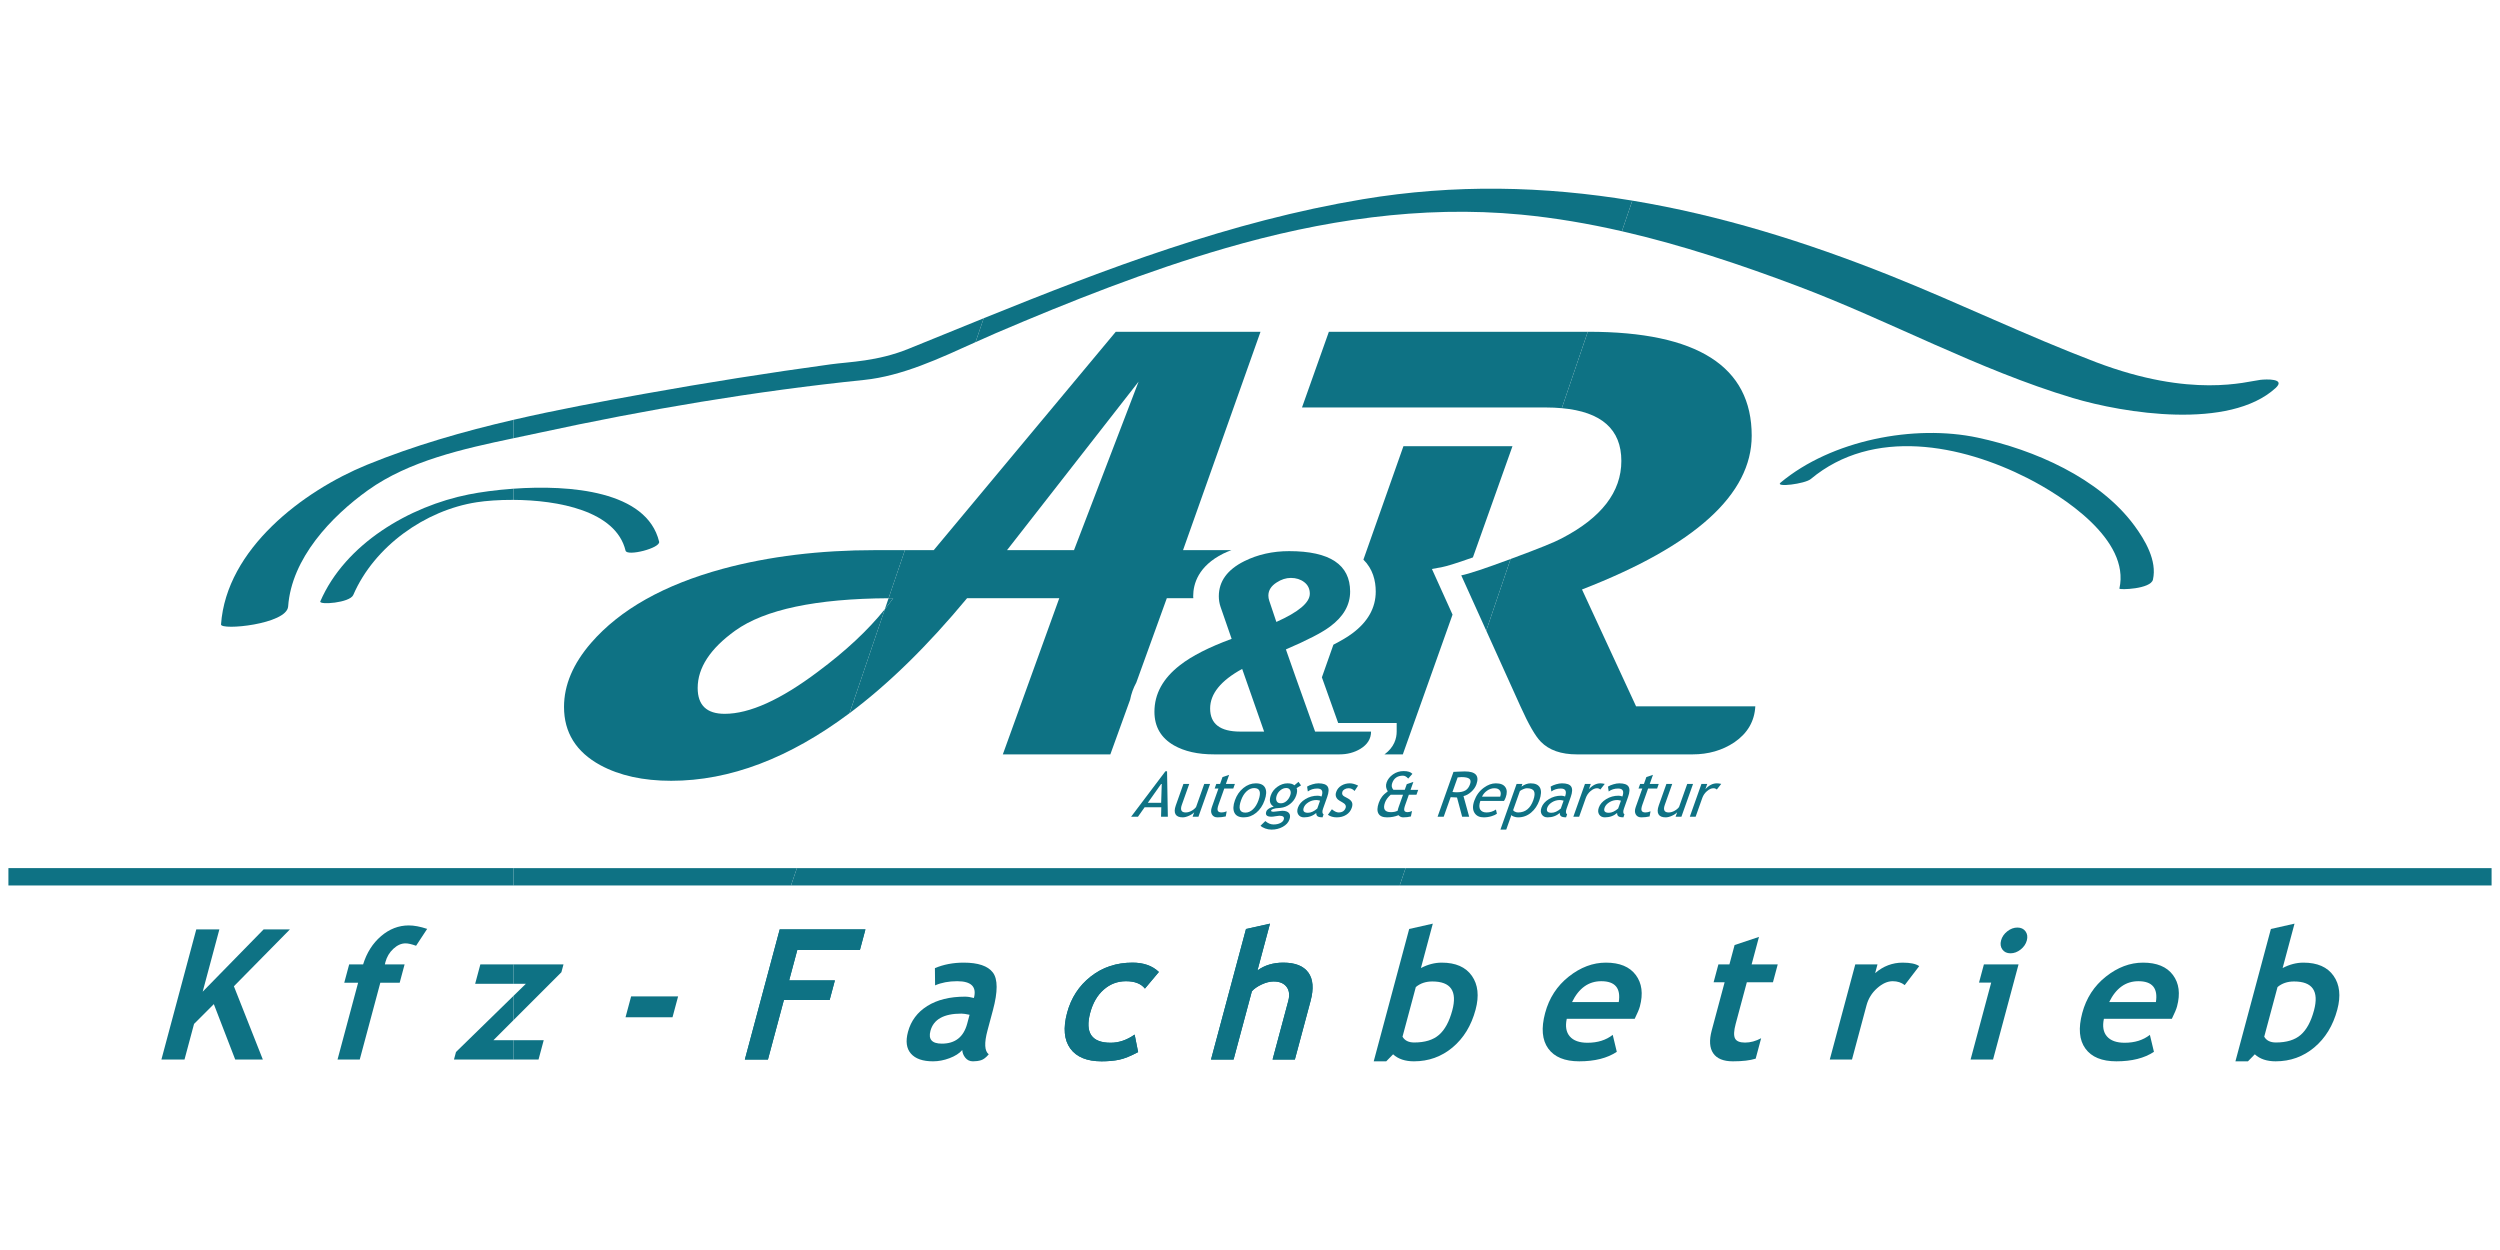<?xml version="1.0" encoding="utf-8"?>
<!-- Generator: Adobe Illustrator 15.1.0, SVG Export Plug-In . SVG Version: 6.00 Build 0)  -->
<!DOCTYPE svg PUBLIC "-//W3C//DTD SVG 1.1//EN" "http://www.w3.org/Graphics/SVG/1.1/DTD/svg11.dtd">
<svg version="1.1" id="Ebene_1" xmlns="http://www.w3.org/2000/svg" xmlns:xlink="http://www.w3.org/1999/xlink" x="0px" y="0px"
	 width="841.89px" height="420.945px" viewBox="0 0 841.89 420.945" enable-background="new 0 0 841.89 420.945"
	 xml:space="preserve">
<g>
	<path fill="none" d="M525.866,181.317c13.418-6.95,20.132-15.644,20.132-26.098c0-10.644-6.69-16.555-20.048-17.76l-17.251,50.788
		c0.229-0.085,0.451-0.167,0.685-0.254C518.149,184.754,523.645,182.534,525.866,181.317z"/>
	<path fill="none" d="M541.94,270.174c-0.807,0.512-1.334,1.113-1.577,1.805c-0.406,1.15,0.067,1.727,1.421,1.727
		c0.991,0,2.032-0.475,3.13-1.418l0.948-2.668c-0.57-0.139-0.982-0.207-1.229-0.207C543.643,269.413,542.745,269.667,541.94,270.174
		z"/>
	<path fill="none" d="M522.632,270.174c-0.805,0.512-1.33,1.113-1.577,1.805c-0.406,1.15,0.068,1.727,1.425,1.727
		c0.989,0,2.03-0.475,3.128-1.418l0.946-2.668c-0.568-0.139-0.98-0.207-1.226-0.207C524.336,269.413,523.44,269.667,522.632,270.174
		z"/>
	<path fill="none" d="M492.123,261.688c-0.204,0-0.623,0.037-1.254,0.102l-1.74,4.91c0.473,0.068,0.942,0.105,1.409,0.105
		c1.237,0,2.209-0.199,2.913-0.604c0.707-0.396,1.239-1.107,1.601-2.135c0.302-0.842,0.215-1.453-0.259-1.824
		C494.322,261.872,493.429,261.688,492.123,261.688z"/>
	<path fill="none" d="M505.152,266.307c-0.34-0.576-0.977-0.863-1.912-0.863c-0.872,0-1.705,0.279-2.495,0.842
		c-0.752,0.539-1.312,1.207-1.668,2.002h6.117C505.472,267.497,505.458,266.834,505.152,266.307z"/>
	<path fill="none" d="M772.532,330.516c-2.214,0-4.067,0.627-5.56,1.883l-4.481,16.721c0.75,1.297,2.062,1.945,3.936,1.945
		c3.61,0,6.396-0.857,8.363-2.572c1.964-1.717,3.451-4.457,4.462-8.227C780.993,333.766,778.753,330.516,772.532,330.516z"/>
	<path fill="none" d="M539.231,330.426c-4.268,0-7.547,2.344-9.838,7.029h15.733C545.864,332.77,543.899,330.426,539.231,330.426z"
		/>
	<path fill="none" d="M720.117,330.426c-4.268,0-7.547,2.344-9.838,7.029h15.732C726.748,332.77,724.785,330.426,720.117,330.426z"
		/>
	<polygon fill="none" points="172.884,331.293 172.884,335.403 177.093,331.293 	"/>
	<path fill="none" d="M482.346,330.516c-2.214,0-4.067,0.627-5.56,1.883l-4.481,16.721c0.748,1.297,2.062,1.945,3.936,1.945
		c3.609,0,6.396-0.857,8.36-2.572c1.967-1.717,3.453-4.457,4.464-8.227C490.807,333.766,488.566,330.516,482.346,330.516z"/>
	<path fill="none" d="M510.156,273.346c0.339,0.168,0.697,0.254,1.075,0.254c2.435,0,4.141-1.377,5.112-4.129
		c0.494-1.396,0.568-2.414,0.221-3.061c-0.354-0.646-1.16-0.967-2.432-0.967c-0.275,0-0.647,0.094-1.114,0.289
		c-0.467,0.189-0.859,0.408-1.179,0.648l-2.28,6.434C509.616,273,509.816,273.18,510.156,273.346z"/>
	<path fill="none" d="M234.945,231.684c0,5.803,3.029,8.7,9.106,8.7c8.355,0,18.809-4.723,31.353-14.159
		c9.359-6.953,16.884-13.979,22.577-21.077l1.254-3.692c-24.449,0.149-41.679,3.782-51.649,10.909
		C239.156,218.435,234.945,224.875,234.945,231.684z"/>
	<path fill="#0E7284" d="M605.238,96.296c31.117,11.713,60.896,28.177,92.773,37.726c17.292,5.18,52.703,10.862,68.286-3.331
		c3.643-3.315-3.271-2.99-5.089-2.777c-4.706,0.549-23.057,6.332-55.385-5.958c-23.391-8.894-45.977-19.841-69.216-29.128
		c-28.576-11.418-57.478-20.4-86.916-25.268l-3.502,10.312C566.305,82.473,586.012,89.059,605.238,96.296z"/>
	<path fill="#0E7284" d="M305.983,117.451c-10.534,4.275-19.854,4.368-26.183,5.229c-20.988,2.865-41.925,6.187-62.779,9.931
		c-14.643,2.63-29.472,5.373-44.138,8.77v6.205c2.922-0.614,5.807-1.213,8.612-1.823c36.009-7.823,72.805-14.049,109.487-17.818
		c12.896-1.326,25.547-7.307,37.546-12.729l2.73-8.038C322.837,110.585,314.42,114.029,305.983,117.451z"/>
	<path fill="#0E7284" d="M210.66,185.436c0.486,2.016,11.825-0.861,11.302-3.026c-4.138-17.154-30.083-19.195-49.078-17.837v3.765
		C187.806,168.415,207.407,171.958,210.66,185.436z"/>
	<path fill="#0E7284" d="M725.018,195.184c1.436-6.394-2.661-13.304-6.235-18.165c-11.834-16.087-33.836-25.59-52.73-29.632
		c-21.396-4.576-49.307,0.83-66.426,15.131c-2.054,1.72,8.208,0.429,10.143-1.188c20.993-17.533,50.72-11.66,73.022-0.309
		c11.633,5.921,34.657,20.604,30.926,37.188C713.604,198.701,724.288,198.412,725.018,195.184z"/>
	<path fill="#0E7284" d="M545.998,155.219c0,10.455-6.714,19.148-20.132,26.098c-2.222,1.216-7.717,3.437-16.482,6.675
		c-0.233,0.087-0.456,0.169-0.685,0.254l-8.197,24.131l11.516,25.479c2.762,6.137,5.059,10.114,6.88,11.935
		c2.762,2.832,6.807,4.252,12.138,4.252h38.936c5.327,0,10.018-1.351,14.064-4.048c4.45-3.039,6.805-7.084,7.078-12.139h-40.158
		l-18.209-39.344c38.098-14.767,57.15-32.03,57.15-51.788c0-23.334-18.309-34.996-54.923-34.996h-0.283l-8.74,25.731
		C539.308,138.665,545.998,144.575,545.998,155.219z"/>
	<path fill="#0E7284" d="M275.404,226.225c-12.544,9.437-22.997,14.159-31.353,14.159c-6.077,0-9.106-2.897-9.106-8.7
		c0-6.81,4.211-13.249,12.641-19.318c9.97-7.127,27.2-10.76,51.649-10.909l5.501-16.196h-9.915c-18.747,0-35.872,2.088-51.381,6.271
		c-19.824,5.395-34.63,13.721-44.401,24.985c-6.067,7.011-9.105,14.19-9.105,21.538c0,8.636,4.081,15.179,12.239,19.628
		c6.473,3.5,14.429,5.254,23.872,5.254c19.724,0,39.738-7.597,60.039-22.762l11.897-35.026
		C292.288,212.247,284.763,219.272,275.404,226.225z"/>
	<polygon fill="#0E7284" points="473.342,292.338 471.354,298.188 839.057,298.188 839.057,292.338 	"/>
	<polygon fill="#0E7284" points="172.884,292.338 172.884,298.188 266.378,298.188 268.365,292.338 	"/>
	<path fill="#0E7284" d="M497.205,264.11c1.021-2.887-0.281-4.33-3.91-4.33c-0.454,0-1.187,0.025-2.199,0.076
		c-1.009,0.055-1.555,0.08-1.63,0.08l-5.354,15.109h2.062l2.337-6.594c0.971,0.068,1.688,0.105,2.147,0.105l1.732,6.488h2.365
		l-1.919-6.955c0.87-0.184,1.729-0.656,2.586-1.418C496.273,265.915,496.867,265.061,497.205,264.11z M495.052,264.067
		c-0.361,1.027-0.894,1.738-1.601,2.135c-0.704,0.404-1.676,0.604-2.913,0.604c-0.467,0-0.937-0.037-1.409-0.105l1.74-4.91
		c0.631-0.064,1.05-0.102,1.254-0.102c1.306,0,2.199,0.184,2.67,0.555C495.267,262.614,495.354,263.225,495.052,264.067z"/>
	<path fill="#0E7284" d="M506.482,269.711c0.232-0.365,0.425-0.764,0.58-1.197c0.5-1.408,0.468-2.543-0.101-3.389
		c-0.576-0.891-1.652-1.334-3.229-1.334c-1.353,0-2.701,0.49-4.041,1.475c-1.496,1.1-2.566,2.561-3.213,4.383
		c-0.623,1.752-0.578,3.148,0.136,4.189c0.635,0.941,1.644,1.412,3.036,1.412c0.96,0,1.887-0.146,2.773-0.436
		c0.702-0.219,1.26-0.48,1.67-0.783l-0.325-1.41c-0.98,0.652-2.032,0.979-3.151,0.979c-0.983,0-1.681-0.305-2.091-0.908
		c-0.461-0.695-0.465-1.689-0.008-2.98H506.482z M500.745,266.286c0.79-0.563,1.623-0.842,2.495-0.842
		c0.936,0,1.572,0.287,1.912,0.863c0.306,0.527,0.319,1.189,0.042,1.98h-6.117C499.434,267.493,499.993,266.825,500.745,266.286z"/>
	<path fill="#0E7284" d="M508.985,274.436c0.075,0.211,0.352,0.402,0.825,0.564c0.475,0.164,0.944,0.25,1.413,0.25
		c1.663,0,3.123-0.531,4.381-1.596c1.258-1.061,2.18-2.43,2.775-4.107c0.669-1.885,0.74-3.316,0.213-4.291
		c-0.528-0.977-1.575-1.465-3.143-1.465c-1.053,0-2.082,0.371-3.089,1.115l0.321-0.912h-1.957l-5.448,15.381h1.959L508.985,274.436z
		 M511.84,266.381c0.319-0.24,0.712-0.459,1.179-0.648c0.467-0.195,0.839-0.289,1.114-0.289c1.271,0,2.078,0.32,2.432,0.967
		c0.348,0.646,0.273,1.664-0.221,3.061c-0.972,2.752-2.678,4.129-5.112,4.129c-0.378,0-0.736-0.086-1.075-0.254
		c-0.34-0.166-0.54-0.346-0.597-0.531L511.84,266.381z"/>
	<path fill="#0E7284" d="M528.963,268.36c0.561-1.588,0.607-2.746,0.14-3.475c-0.465-0.729-1.502-1.094-3.104-1.094
		c-0.599,0-1.264,0.107-1.996,0.326c-0.733,0.215-1.336,0.473-1.817,0.777l0.241,1.641c0.897-0.66,1.957-0.992,3.178-0.992
		c1.597,0,2.08,0.895,1.443,2.682c-0.457-0.18-0.894-0.27-1.306-0.27c-1.521,0-2.907,0.391-4.163,1.162
		c-1.251,0.773-2.078,1.719-2.475,2.842c-0.331,0.936-0.291,1.717,0.119,2.346c0.417,0.631,1.056,0.945,1.919,0.945
		c1.619,0,2.992-0.494,4.124-1.477c-0.014,0.523,0.136,0.896,0.453,1.123c0.317,0.229,0.873,0.344,1.668,0.344l0.346-0.982
		c-0.461-0.318-0.521-0.969-0.174-1.934L528.963,268.36z M525.607,272.288c-1.098,0.943-2.139,1.418-3.128,1.418
		c-1.356,0-1.831-0.576-1.425-1.727c0.247-0.691,0.772-1.293,1.577-1.805c0.809-0.508,1.704-0.762,2.696-0.762
		c0.245,0,0.657,0.068,1.226,0.207L525.607,272.288z"/>
	<path fill="#0E7284" d="M533.742,263.999l-3.913,11.047h1.959l2.244-6.336c0.318-0.9,0.854-1.67,1.597-2.309
		c0.748-0.637,1.47-0.957,2.161-0.957c0.435,0,0.811,0.145,1.132,0.438l1.49-1.904c-0.614-0.123-1.096-0.186-1.451-0.186
		c-1.407,0-2.703,0.654-3.882,1.973l0.625-1.766H533.742z"/>
	<path fill="#0E7284" d="M548.265,268.36c0.565-1.588,0.612-2.746,0.147-3.475c-0.468-0.729-1.503-1.094-3.109-1.094
		c-0.595,0-1.26,0.107-1.991,0.326c-0.738,0.215-1.341,0.473-1.818,0.777l0.241,1.641c0.894-0.66,1.953-0.992,3.178-0.992
		c1.597,0,2.076,0.895,1.441,2.682c-0.459-0.18-0.894-0.27-1.308-0.27c-1.517,0-2.905,0.391-4.159,1.162
		c-1.255,0.773-2.082,1.719-2.476,2.842c-0.334,0.936-0.292,1.717,0.123,2.346c0.414,0.631,1.051,0.945,1.916,0.945
		c1.615,0,2.992-0.494,4.126-1.477c-0.018,0.523,0.134,0.896,0.451,1.123c0.315,0.229,0.869,0.344,1.664,0.344l0.35-0.982
		c-0.463-0.318-0.521-0.969-0.178-1.934L548.265,268.36z M544.914,272.288c-1.098,0.943-2.139,1.418-3.13,1.418
		c-1.354,0-1.827-0.576-1.421-1.727c0.243-0.691,0.771-1.293,1.577-1.805c0.805-0.508,1.702-0.762,2.692-0.762
		c0.247,0,0.659,0.068,1.229,0.207L544.914,272.288z"/>
	<path fill="#0E7284" d="M555.009,265.543h3.032l0.548-1.549h-3.03l1.085-3.061l-2.229,0.754l-0.814,2.307h-1.278l-0.55,1.549h1.278
		l-2.223,6.271c-0.354,0.992-0.339,1.811,0.03,2.457c0.368,0.654,0.991,0.979,1.866,0.979c0.971,0,1.898-0.105,2.782-0.311
		l0.321-1.725c-0.625,0.258-1.188,0.383-1.692,0.383c-0.695,0-1.128-0.193-1.304-0.584c-0.174-0.393-0.095-1.055,0.232-1.984
		L555.009,265.543z"/>
	<path fill="#0E7284" d="M566.225,275.045l3.918-11.047h-1.961l-2.752,7.758c-0.342,0.484-0.851,0.914-1.516,1.285
		c-0.669,0.371-1.324,0.559-1.97,0.559c-1.481,0-1.916-0.854-1.313-2.559l2.498-7.043h-1.961l-2.571,7.248
		c-0.453,1.281-0.479,2.266-0.085,2.961c0.398,0.693,1.201,1.043,2.41,1.043c0.633,0,1.347-0.18,2.139-0.545
		c0.793-0.357,1.371-0.754,1.745-1.191l-0.54,1.531H566.225z"/>
	<path fill="#0E7284" d="M573.256,268.709c0.319-0.9,0.852-1.67,1.599-2.309c0.744-0.637,1.466-0.957,2.159-0.957
		c0.431,0,0.812,0.145,1.131,0.438l1.493-1.904c-0.616-0.123-1.102-0.186-1.453-0.186c-1.409,0-2.703,0.654-3.884,1.973l0.625-1.766
		h-1.959l-3.916,11.047h1.963L573.256,268.709z"/>
	<polygon fill="#0E7284" points="181.354,356.807 183.101,350.288 172.884,350.288 172.884,356.807 	"/>
	<polygon fill="#0E7284" points="172.884,331.293 177.093,331.293 172.884,335.403 172.884,343.575 189.053,327.405 
		189.758,324.772 172.884,324.772 	"/>
	<polygon fill="#0E7284" points="210.651,342.569 226.474,342.569 228.358,335.54 212.535,335.54 	"/>
	<path fill="#0E7284" d="M485.51,324.174c-2.354,0-4.69,0.609-7.009,1.824l4.007-14.955l-7.959,1.795l-11.942,44.568h4.218
		l2.307-2.363c1.712,1.576,4.055,2.363,7.025,2.363c4.946,0,9.281-1.561,13.011-4.682c3.727-3.121,6.31-7.363,7.747-12.727
		c1.239-4.629,0.819-8.422-1.258-11.383C493.578,325.655,490.194,324.174,485.51,324.174z M489.064,340.266
		c-1.011,3.77-2.497,6.51-4.464,8.227c-1.964,1.715-4.751,2.572-8.36,2.572c-1.874,0-3.188-0.648-3.936-1.945l4.481-16.721
		c1.492-1.256,3.346-1.883,5.56-1.883C488.566,330.516,490.807,333.766,489.064,340.266z"/>
	<path fill="#0E7284" d="M540.788,324.174c-4.367,0-8.531,1.566-12.49,4.695c-3.96,3.131-6.616,7.219-7.967,12.264
		c-1.373,5.125-1.021,9.119,1.053,11.98s5.556,4.293,10.44,4.293c5.224,0,9.438-1.066,12.642-3.201l-1.369-5.713
		c-2.252,1.773-5.082,2.662-8.491,2.662c-2.732,0-4.716-0.709-5.951-2.125c-1.237-1.416-1.583-3.398-1.037-5.951H550.5
		c0.914-1.855,1.496-3.24,1.741-4.158c1.149-4.287,0.688-7.816-1.381-10.588C548.792,325.561,545.436,324.174,540.788,324.174z
		 M545.127,337.456h-15.733c2.291-4.686,5.57-7.029,9.838-7.029C543.899,330.426,545.864,332.77,545.127,337.456z"/>
	<path fill="#0E7284" d="M592.349,315.5l-8.214,2.752l-1.747,6.52h-3.71l-1.609,6.014h3.708l-4.343,16.211
		c-0.894,3.33-0.726,5.898,0.508,7.703c1.229,1.805,3.442,2.707,6.633,2.707c3.21,0,5.764-0.299,7.658-0.898l1.844-6.879
		c-1.817,0.977-3.623,1.465-5.418,1.465s-2.924-0.473-3.389-1.42c-0.463-0.947-0.39-2.568,0.225-4.861l3.759-14.027h8.796
		l1.609-6.014h-8.794L592.349,315.5z"/>
	<path fill="#0E7284" d="M631.466,327.704l0.786-2.932h-7.479l-8.584,32.035h7.479l4.89-18.246c0.607-2.271,1.798-4.197,3.566-5.771
		c1.768-1.576,3.52-2.363,5.253-2.363c1.597,0,2.943,0.439,4.045,1.314l4.885-6.4c-1.146-0.777-2.996-1.166-5.55-1.166
		C637.288,324.174,634.192,325.35,631.466,327.704z"/>
	<path fill="#0E7284" d="M679.372,312.36c-1.198,0-2.333,0.422-3.408,1.27c-1.073,0.85-1.772,1.871-2.092,3.066
		c-0.32,1.197-0.172,2.219,0.45,3.066c0.619,0.848,1.528,1.271,2.724,1.271c1.198,0,2.331-0.424,3.408-1.271
		c1.073-0.848,1.772-1.869,2.093-3.066c0.319-1.195,0.171-2.217-0.451-3.066C681.477,312.782,680.567,312.36,679.372,312.36z"/>
	<polygon fill="#0E7284" points="666.444,330.903 670.544,330.903 663.604,356.807 671.171,356.807 679.755,324.772 
		668.088,324.772 	"/>
	<path fill="#0E7284" d="M721.674,324.174c-4.367,0-8.531,1.566-12.49,4.695c-3.96,3.131-6.616,7.219-7.969,12.264
		c-1.373,5.125-1.021,9.119,1.055,11.98c2.074,2.861,5.554,4.293,10.438,4.293c5.226,0,9.44-1.066,12.645-3.201l-1.37-5.713
		c-2.252,1.773-5.081,2.662-8.491,2.662c-2.733,0-4.715-0.709-5.953-2.125c-1.235-1.416-1.581-3.398-1.037-5.951h22.883
		c0.916-1.855,1.498-3.24,1.744-4.158c1.148-4.287,0.688-7.816-1.381-10.588C729.678,325.561,726.319,324.174,721.674,324.174z
		 M726.012,337.456h-15.732c2.291-4.686,5.57-7.029,9.838-7.029C724.785,330.426,726.748,332.77,726.012,337.456z"/>
	<path fill="#0E7284" d="M775.696,324.174c-2.354,0-4.688,0.609-7.009,1.824l4.007-14.955l-7.958,1.795l-11.943,44.568h4.219
		l2.307-2.363c1.711,1.576,4.054,2.363,7.025,2.363c4.945,0,9.281-1.561,13.01-4.682c3.728-3.121,6.31-7.363,7.747-12.727
		c1.239-4.629,0.82-8.422-1.258-11.383S780.382,324.174,775.696,324.174z M779.252,340.266c-1.011,3.77-2.498,6.51-4.462,8.227
		c-1.967,1.715-4.753,2.572-8.363,2.572c-1.874,0-3.186-0.648-3.936-1.945l4.481-16.721c1.492-1.256,3.346-1.883,5.56-1.883
		C778.753,330.516,780.993,333.766,779.252,340.266z"/>
	<path fill="#0E7284" d="M123.557,156.535c-21.496,8.792-47.325,28.321-49.125,53.744c-0.149,2.092,22.177-0.027,22.604-6.055
		c1.149-16.217,14.524-30.292,26.888-39.146c13.798-9.882,32.09-13.95,48.96-17.492v-6.205
		C156.048,145.28,139.427,150.044,123.557,156.535z"/>
	<path fill="#0E7284" d="M118.966,200.361c7.103-16.429,24.262-28.55,41.569-31.226c3.139-0.485,7.498-0.824,12.348-0.799v-3.765
		c-5.996,0.429-11.306,1.193-15.011,1.931c-19.954,3.971-41.6,16.584-50.01,36.027C107.32,203.795,117.802,203.043,118.966,200.361z
		"/>
	<rect x="2.833" y="292.338" fill="#0E7284" width="170.05" height="5.85"/>
	<polygon fill="#0E7284" points="88.769,312.987 68.254,333.956 73.874,312.987 66.096,312.987 54.354,356.807 62.131,356.807 
		65.345,344.813 72.008,338.143 79.21,356.807 88.514,356.807 78.765,332.129 97.623,312.987 	"/>
	<path fill="#0E7284" d="M128.313,315.26c-2.811,2.414-4.822,5.584-6.034,9.512h-4.696l-1.651,6.162h4.666l-6.933,25.873h7.479
		l6.932-25.873h6.521l1.651-6.162h-6.64c0.05-0.258,0.109-0.518,0.179-0.777c0.475-1.773,1.37-3.27,2.683-4.486
		c1.313-1.217,2.677-1.826,4.094-1.826c0.876,0,2.061,0.27,3.552,0.809l3.736-5.684c-2.344-0.777-4.403-1.166-6.179-1.166
		C134.243,311.641,131.123,312.848,128.313,315.26z"/>
	<polygon fill="#0E7284" points="161.761,324.772 160.014,331.293 172.884,331.293 172.884,324.772 	"/>
	<polygon fill="#0E7284" points="153.559,354.266 152.877,356.807 172.884,356.807 172.884,350.288 166.171,350.288 
		172.884,343.575 172.884,335.403 	"/>
	<path fill="#0E7284" d="M393.278,275.045l-0.266-15.32h-0.546l-11.565,15.32h2.312l2.241-3.191h5.624l-0.09,3.191H393.278z
		 M391.027,270.34h-4.487l4.696-6.65L391.027,270.34z"/>
	<path fill="#0E7284" d="M300.789,201.442c-0.528,0-1.033,0.011-1.554,0.014l-1.254,3.692
		C298.97,203.915,299.911,202.68,300.789,201.442z"/>
	<path fill="#0E7284" d="M412.607,83.591c32.393-9.408,65.92-14.527,99.639-11.319c11.435,1.089,22.752,3.042,33.944,5.601
		l3.502-10.312c-29.63-4.899-59.805-5.631-90.741-0.472c-44.56,7.431-86.181,23.294-127.692,40.088l-2.73,8.038
		c2.302-1.04,4.582-2.062,6.833-3.024C360.637,101.394,386.189,91.263,412.607,83.591z"/>
	<path fill="#0E7284" d="M445.155,228.097c1.439,4.05,3.255,9.141,5.487,15.387h19.699v2.882c0,2.208-0.771,5.242-4.112,7.677h6.18
		l16.744-47.066l-6.944-15.368l3.596-0.675c1.216-0.239,4.016-1.019,10.204-3.223l13.324-37.447h-36.721l-13.475,38.192
		c3.186,3.141,4.152,7.116,4.152,10.763c0,5.449-2.645,10.18-7.874,14.063c-1.522,1.146-3.649,2.416-6.383,3.823L445.155,228.097z"
		/>
	<path fill="#0E7284" d="M433.034,218.692c7.225-3.098,12.2-5.676,14.909-7.72c4.479-3.323,6.722-7.241,6.722-11.753
		c0-9.078-6.847-13.618-20.531-13.618c-5.558,0-10.611,1.132-15.152,3.403c-5.69,2.846-8.537,6.78-8.537,11.797
		c0,1.219,0.189,2.4,0.576,3.547l3.74,10.791c-7.647,2.819-13.447,5.771-17.414,8.882c-5.722,4.436-8.584,9.661-8.584,15.678
		c0,5.021,2.193,8.795,6.576,11.316c3.548,2.017,8.023,3.026,13.426,3.026h42.346c2.596,0,4.913-0.61,6.957-1.829
		c2.426-1.463,3.645-3.42,3.645-5.848h-18.848C437.427,231.18,434.151,221.956,433.034,218.692z M417.636,246.366
		c-6.746,0-10.118-2.593-10.118-7.771c0-4.956,3.597-9.396,10.789-13.332l7.392,21.104H417.636z M427.424,202.288
		c-0.194-0.571-0.291-1.145-0.291-1.723c0-1.76,0.928-3.23,2.784-4.412c1.564-1.027,3.161-1.535,4.795-1.535
		c1.761,0,3.261,0.478,4.514,1.436c1.24,0.962,1.863,2.258,1.863,3.888c0,2.971-3.751,6.139-11.268,9.497
		C428.476,205.441,427.675,203.058,427.424,202.288z"/>
	<path fill="#0E7284" d="M438.456,137.217h82.059c1.926,0,3.728,0.088,5.436,0.242l8.74-25.731h-87.184L438.456,137.217z"/>
	<path fill="#0E7284" d="M492.087,193.758l8.415,18.62l8.197-24.131C500.063,191.457,494.519,193.299,492.087,193.758z"/>
	<path fill="#0E7284" d="M325.67,201.442h31.05l-19.011,52.6h36.206l6.653-18.4c0.395-2.006,1.077-3.943,2.087-5.777l10.278-28.422
		h8.926c-0.006-0.214-0.047-0.424-0.047-0.64c0-4.242,1.757-10.182,10.127-14.373c0.892-0.443,1.825-0.805,2.756-1.168h-16.301
		l26.092-73.533H375.74l-61.297,73.533h-9.707l-5.501,16.196c0.521-0.003,1.026-0.014,1.554-0.014
		c-0.878,1.238-1.819,2.473-2.808,3.706l-11.897,35.026C299.16,230.406,312.356,217.505,325.67,201.442z M383.425,128.518
		l-21.749,56.743h-22.553L383.425,128.518z"/>
	<polygon fill="#0E7284" points="268.365,292.338 266.378,298.188 471.354,298.188 473.342,292.338 	"/>
	<path fill="#0E7284" d="M402.788,271.756c-0.346,0.484-0.854,0.914-1.519,1.285c-0.669,0.371-1.324,0.559-1.972,0.559
		c-1.479,0-1.914-0.854-1.311-2.559l2.497-7.043h-1.961l-2.569,7.248c-0.452,1.281-0.48,2.266-0.085,2.961
		c0.398,0.693,1.201,1.043,2.412,1.043c0.631,0,1.341-0.18,2.133-0.545c0.793-0.357,1.377-0.754,1.751-1.191l-0.544,1.531h1.961
		l3.916-11.047h-1.961L402.788,271.756z"/>
	<path fill="#0E7284" d="M412.279,265.543h3.034l0.548-1.549h-3.034l1.088-3.061l-2.228,0.754l-0.82,2.307h-1.279l-0.548,1.549
		h1.279l-2.223,6.271c-0.35,0.992-0.338,1.811,0.036,2.457c0.369,0.654,0.992,0.979,1.865,0.979c0.969,0,1.896-0.105,2.779-0.311
		l0.321-1.725c-0.625,0.258-1.188,0.383-1.693,0.383c-0.695,0-1.13-0.193-1.302-0.584c-0.175-0.393-0.096-1.055,0.232-1.984
		L412.279,265.543z"/>
	<path fill="#0E7284" d="M426.043,265.301c-0.516-1.004-1.565-1.508-3.147-1.508c-1.499,0-2.894,0.523-4.182,1.57
		c-1.289,1.049-2.237,2.426-2.841,4.131c-0.627,1.762-0.678,3.16-0.168,4.199c0.514,1.037,1.553,1.557,3.128,1.557
		c1.543,0,2.943-0.514,4.202-1.543c1.258-1.027,2.202-2.432,2.831-4.213C426.502,267.708,426.563,266.309,426.043,265.301z
		 M423.804,269.495c-0.455,1.287-1.072,2.301-1.856,3.043c-0.783,0.744-1.634,1.117-2.548,1.117c-1.959,0-2.448-1.387-1.466-4.16
		c0.455-1.279,1.077-2.281,1.868-3.012s1.638-1.094,2.53-1.094C424.284,265.389,424.775,266.76,423.804,269.495z"/>
	<path fill="#0E7284" d="M438.13,264.493l-0.853-1.207l-1.397,1.176c-0.452-0.443-1.223-0.668-2.309-0.668
		c-1.182,0-2.311,0.385-3.391,1.152c-1.074,0.771-1.82,1.734-2.229,2.887c-0.638,1.803-0.311,3.066,0.984,3.795
		c-0.587,0.133-1.121,0.348-1.594,0.641c-0.473,0.297-0.773,0.627-0.901,0.992c-0.417,1.182,0.155,1.773,1.724,1.773
		c0.324,0,0.793-0.053,1.408-0.168c0.614-0.109,1.033-0.162,1.257-0.162c1.29,0,1.779,0.447,1.462,1.34
		c-0.162,0.453-0.553,0.838-1.172,1.141c-0.621,0.305-1.373,0.459-2.262,0.459c-0.963,0-1.881-0.383-2.748-1.146l-1.622,1.57
		c0.353,0.361,0.882,0.672,1.579,0.926c0.703,0.254,1.409,0.383,2.125,0.383c1.395,0,2.658-0.313,3.793-0.939
		c1.133-0.627,1.883-1.445,2.241-2.463c0.327-0.924,0.274-1.641-0.149-2.164c-0.423-0.52-1.179-0.777-2.267-0.777
		c-0.301,0-0.784,0.055-1.445,0.162c-0.665,0.107-1.146,0.162-1.441,0.162c-0.673,0-0.962-0.145-0.861-0.424
		c0.075-0.209,0.296-0.377,0.663-0.504c0.368-0.125,0.653-0.199,0.85-0.219l1.68-0.164c1.168-0.113,2.23-0.545,3.196-1.303
		c0.96-0.758,1.638-1.689,2.032-2.807c0.375-1.051,0.426-1.904,0.155-2.557L438.13,264.493z M434.485,267.846
		c-0.281,0.797-0.705,1.438-1.273,1.93c-0.566,0.494-1.195,0.738-1.889,0.738c-0.709,0-1.18-0.25-1.419-0.758
		c-0.236-0.504-0.22-1.143,0.055-1.91c0.241-0.689,0.665-1.275,1.266-1.754c0.599-0.484,1.239-0.725,1.923-0.725
		c0.633,0,1.073,0.24,1.322,0.725C434.728,266.571,434.731,267.157,434.485,267.846z"/>
	<path fill="#0E7284" d="M446.949,268.36c0.562-1.588,0.61-2.746,0.142-3.475c-0.466-0.729-1.5-1.094-3.105-1.094
		c-0.593,0-1.264,0.107-1.994,0.326c-0.735,0.215-1.338,0.473-1.82,0.777l0.248,1.641c0.892-0.66,1.951-0.992,3.172-0.992
		c1.596,0,2.08,0.895,1.443,2.682c-0.457-0.18-0.892-0.27-1.306-0.27c-1.521,0-2.907,0.391-4.159,1.162
		c-1.255,0.773-2.082,1.719-2.479,2.842c-0.331,0.936-0.289,1.717,0.122,2.346c0.414,0.631,1.052,0.945,1.919,0.945
		c1.615,0,2.991-0.494,4.123-1.477c-0.016,0.523,0.14,0.896,0.453,1.123c0.317,0.229,0.871,0.344,1.668,0.344l0.344-0.982
		c-0.459-0.318-0.518-0.969-0.174-1.934L446.949,268.36z M443.599,272.288c-1.102,0.943-2.143,1.418-3.133,1.418
		c-1.355,0-1.826-0.576-1.42-1.727c0.243-0.691,0.769-1.293,1.577-1.805c0.805-0.508,1.704-0.762,2.691-0.762
		c0.25,0,0.658,0.068,1.227,0.207L443.599,272.288z"/>
	<path fill="#0E7284" d="M451.724,264.555c-0.843,0.506-1.425,1.217-1.746,2.123c-0.125,0.352-0.182,0.68-0.18,0.984
		c0.008,0.307,0.074,0.598,0.21,0.867c0.134,0.271,0.319,0.514,0.558,0.729c0.234,0.211,0.732,0.525,1.486,0.938
		c0.984,0.523,1.345,1.148,1.088,1.879c-0.36,1.014-1.146,1.525-2.357,1.525c-0.665,0-1.419-0.359-2.257-1.072l-1.35,1.854
		c0.82,0.58,1.811,0.869,2.972,0.869c1.229,0,2.29-0.279,3.186-0.844c0.892-0.559,1.515-1.332,1.864-2.322
		c0.272-0.758,0.297-1.387,0.081-1.889c-0.213-0.506-0.68-0.951-1.399-1.342l-1.177-0.639c-0.673-0.363-0.889-0.898-0.635-1.609
		c0.119-0.334,0.376-0.613,0.774-0.834c0.396-0.219,0.829-0.33,1.296-0.33c0.785,0,1.456,0.309,2.014,0.928l1.201-1.814
		c-1.045-0.51-1.969-0.764-2.771-0.764C453.514,263.792,452.562,264.045,451.724,264.555z"/>
	<path fill="#0E7284" d="M475.131,274.94l0.372-1.824c-0.595,0.252-1.075,0.379-1.449,0.379c-0.623,0-1.003-0.17-1.133-0.516
		c-0.137-0.342-0.034-0.988,0.306-1.938l1.203-3.402h2.567l0.59-1.652h-2.573l0.946-2.672l-2.224,0.752l-0.67,1.891h-3.835
		c-0.576-0.621-0.711-1.375-0.395-2.268c0.585-1.65,1.794-2.479,3.621-2.479c0.619,0,1.207,0.328,1.759,0.98l1.417-1.586
		c-0.548-0.627-1.53-0.941-2.945-0.941c-1.336,0-2.529,0.375-3.588,1.117c-1.062,0.748-1.777,1.648-2.146,2.701
		c-0.372,1.039-0.242,2.039,0.386,3c-0.854,0.627-1.502,1.229-1.946,1.816c-0.444,0.584-0.809,1.273-1.09,2.07
		c-0.55,1.555-0.586,2.756-0.103,3.609c0.482,0.848,1.441,1.271,2.879,1.271c1.41,0,2.698-0.244,3.869-0.732
		c0.424,0.488,0.958,0.732,1.597,0.732C473.476,275.25,474.338,275.145,475.131,274.94z M470.996,271.805
		c-0.171,0.473-0.272,0.871-0.307,1.184c-0.589,0.336-1.353,0.506-2.285,0.506c-2.096,0-2.768-1.072-2.009-3.215
		c0.327-0.922,0.968-1.803,1.918-2.641h4.159L470.996,271.805z"/>
	<polygon fill="#0E7284" points="250.831,356.807 258.608,356.807 263.979,336.766 279.384,336.766 281.155,330.157 265.75,330.157 
		268.499,319.897 289.587,319.897 291.439,312.987 262.574,312.987 	"/>
	<g>
		<path fill="#0E7284" d="M367.328,328.84c-3.963,3.111-6.623,7.189-7.974,12.232c-1.374,5.127-1.017,9.131,1.075,12.012
			c2.087,2.881,5.607,4.322,10.552,4.322c2.212,0,4.181-0.18,5.902-0.539c1.721-0.359,3.85-1.217,6.387-2.572l-1.173-5.893
			c-2.605,1.834-5.293,2.752-8.066,2.752c-6.4,0-8.701-3.361-6.899-10.082c0.892-3.328,2.412-5.936,4.564-7.82
			c2.148-1.885,4.64-2.826,7.471-2.826c2.951,0,5.083,0.826,6.395,2.482l4.698-5.594c-2.189-2.094-5.15-3.141-8.879-3.141
			C375.977,324.174,371.292,325.729,367.328,328.84z"/>
		<polygon fill="#0E7284" points="250.831,356.807 258.608,356.807 263.979,336.766 279.384,336.766 281.155,330.157 
			265.75,330.157 268.499,319.897 289.587,319.897 291.439,312.987 262.574,312.987 		"/>
		<path fill="#0E7284" d="M440.583,327.508c-1.617-2.223-4.43-3.334-8.438-3.334c-3.389,0-6.286,0.879-8.691,2.633l4.224-15.764
			l-8.08,1.795l-11.782,43.969h7.598l6.166-23.002c0.768-0.857,1.869-1.619,3.304-2.289c1.437-0.668,2.771-1,4.007-1
			c1.995,0,3.449,0.598,4.365,1.795c0.915,1.195,1.109,2.781,0.58,4.756l-5.289,19.74h7.508l5.291-19.74
			C442.456,332.918,442.202,329.733,440.583,327.508z"/>
		<path fill="#0E7284" d="M324.517,324.174c-3.551,0-6.776,0.619-9.68,1.854l0.061,5.805c2.145-0.938,4.623-1.406,7.435-1.406
			c4.766,0,6.645,1.885,5.635,5.652c-1.116-0.299-2.114-0.449-2.991-0.449c-5.125,0-9.358,1.049-12.701,3.141
			c-3.343,2.096-5.511,4.996-6.505,8.705c-0.85,3.17-0.519,5.619,0.995,7.344c1.511,1.725,3.992,2.588,7.442,2.588
			c1.834,0,3.688-0.355,5.564-1.063c1.874-0.707,3.3-1.619,4.277-2.738c0.048,0.939,0.394,1.807,1.038,2.604
			c0.643,0.797,1.504,1.197,2.581,1.197c0.977,0,1.877-0.125,2.703-0.375c0.824-0.248,1.689-0.912,2.596-1.988
			c-1.421-1.096-1.56-3.779-0.417-8.047l1.835-6.85c1.662-6.201,1.654-10.414-0.023-12.639
			C332.685,325.286,329.402,324.174,324.517,324.174z M325.71,344.723c-1.201,4.488-4.046,6.73-8.533,6.73
			c-3.331,0-4.61-1.436-3.842-4.307c1.037-3.869,4.506-5.805,10.409-5.805c0.637,0,1.56,0.133,2.767,0.391L325.71,344.723z"/>
	</g>
	<path fill="#0E7284" d="M370.981,357.407c2.212,0,4.181-0.18,5.902-0.539c1.721-0.359,3.85-1.217,6.387-2.572l-1.173-5.893
		c-2.605,1.834-5.293,2.752-8.066,2.752c-6.4,0-8.701-3.361-6.899-10.082c0.892-3.328,2.412-5.936,4.564-7.82
		c2.148-1.885,4.64-2.826,7.471-2.826c2.951,0,5.083,0.826,6.395,2.482l4.698-5.594c-2.189-2.094-5.15-3.141-8.879-3.141
		c-5.404,0-10.089,1.555-14.053,4.666s-6.623,7.189-7.974,12.232c-1.374,5.127-1.017,9.131,1.075,12.012
		C362.517,355.965,366.036,357.407,370.981,357.407z"/>
	<path fill="#0E7284" d="M421.579,333.805c0.768-0.857,1.869-1.619,3.304-2.289c1.437-0.668,2.771-1,4.007-1
		c1.995,0,3.449,0.598,4.365,1.795c0.915,1.195,1.109,2.781,0.58,4.756l-5.289,19.74h7.508l5.291-19.74
		c1.111-4.148,0.857-7.334-0.762-9.559c-1.617-2.223-4.43-3.334-8.438-3.334c-3.389,0-6.286,0.879-8.691,2.633l4.224-15.764
		l-8.08,1.795l-11.782,43.969h7.598L421.579,333.805z"/>
</g>
</svg>
